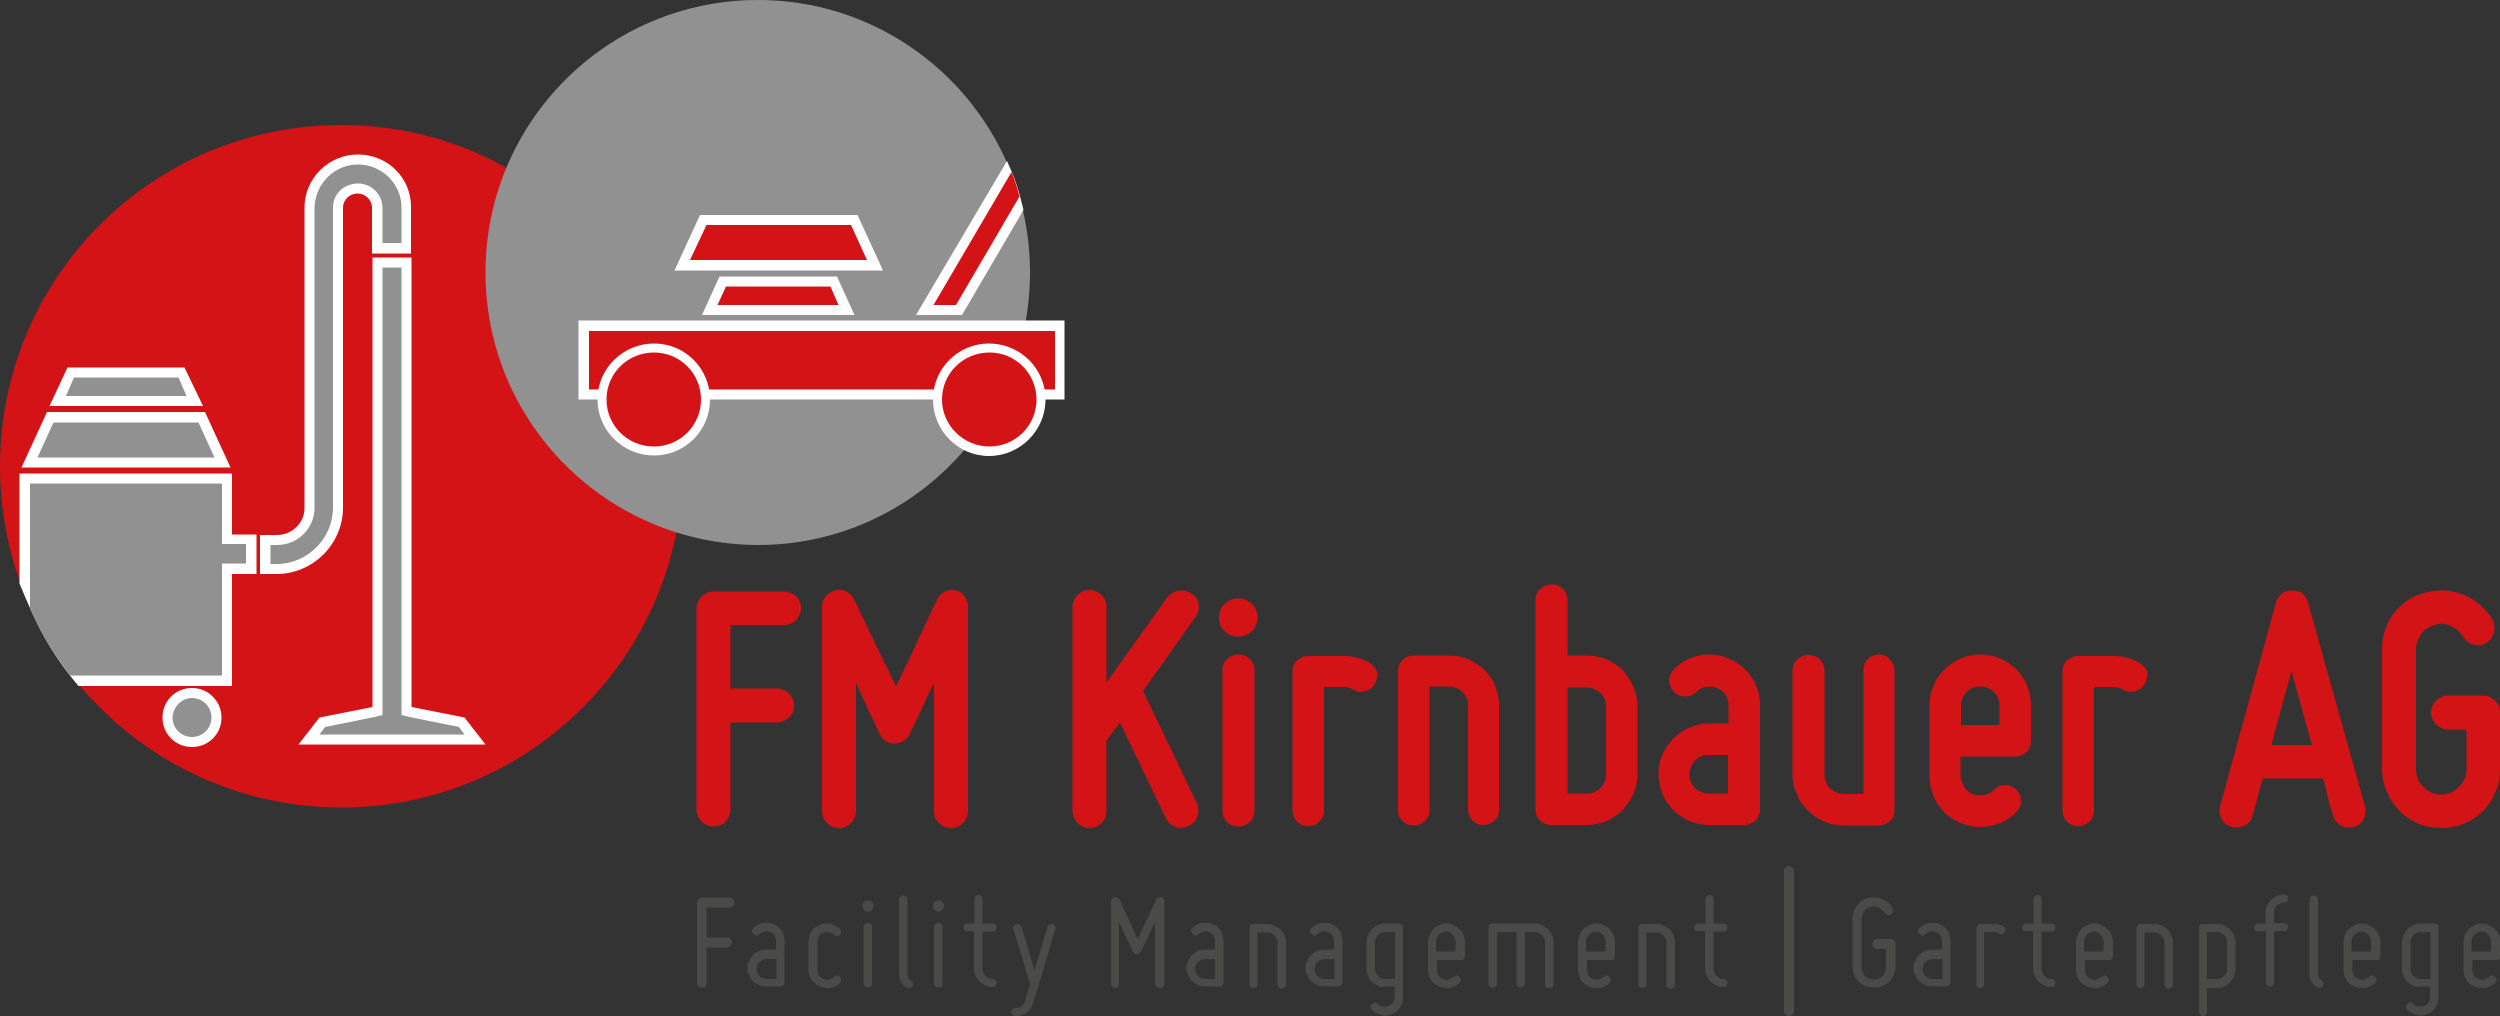 <?xml version="1.0" encoding="utf-8"?>
<!-- Generator: Adobe Illustrator 25.0.1, SVG Export Plug-In . SVG Version: 6.00 Build 0)  -->
<svg version="1.1" id="Layer_1" xmlns="http://www.w3.org/2000/svg" xmlns:xlink="http://www.w3.org/1999/xlink" x="0px" y="0px"
	 viewBox="0 0 500 203.3" style="enable-background:new 0 0 500 203.3;" xml:space="preserve">
<rect x="0" y="0" width="500" height="203.3" fill="#333333" stroke="none"/>
<style type="text/css">
	.st0{fill:#D41317;}
	.st1{fill:#929191;}
	.st2{fill:#FFFFFF;}
	.st3{fill:#4A4A49;}
</style>
<g>
	<path class="st0" d="M191.2,118.1c-0.8-0.2-1.5-0.1-2.2,0.2c-0.7,0.4-1.3,0.9-1.6,1.7c-1,2-2,4.1-2.9,6.1c-0.8,1.7-1.7,3.6-2.6,5.6
		c-1,2-1.9,3.9-2.7,5.6c-0.8-1.8-1.7-3.6-2.7-5.6c-1-2-1.9-3.9-2.7-5.6c-1-2.1-2-4.1-2.9-6.1c-0.4-0.8-0.9-1.3-1.6-1.7
		c-0.7-0.4-1.5-0.4-2.3-0.2c-0.8,0.2-1.4,0.6-1.9,1.2c-0.5,0.6-0.7,1.3-0.7,2.1v40.8c0,0.9,0.4,1.8,1,2.4c0.6,0.6,1.5,1,2.4,1
		c0.9,0,1.7-0.3,2.4-1c0.6-0.6,1-1.5,1-2.4v-25.6c0.6,1.2,1.1,2.5,1.7,3.7c0.6,1.2,1,2.3,1.5,3.2c0.5,1.1,1,2.2,1.5,3.2
		c0.6,1.3,1.6,2,3.1,2c0.6,0,1.3-0.2,1.8-0.6c0.5-0.3,0.9-0.8,1.2-1.4c0.5-1.1,1-2.1,1.5-3.2c0.5-0.9,1-2,1.5-3.2
		c0.6-1.2,1.1-2.5,1.8-3.7v25.6c0,0.9,0.3,1.8,1,2.4c0.6,0.6,1.5,1,2.4,1c0.9,0,1.8-0.3,2.4-1c0.6-0.6,1-1.5,1-2.4v-40.8
		c0-0.8-0.2-1.5-0.7-2.1C192.7,118.7,192,118.3,191.2,118.1z M461.6,120.5c-0.2-0.8-0.6-1.3-1.1-1.8c-0.6-0.4-1.3-0.6-2.1-0.6
		c-0.8,0-1.5,0.2-2,0.6c-0.6,0.5-1,1-1.2,1.8l-11.2,40.8c-0.2,0.9-0.1,1.8,0.4,2.6c0.4,0.8,1.1,1.3,2,1.5c0.9,0.2,1.8,0.1,2.6-0.3
		c0.8-0.5,1.3-1.1,1.5-2c0.2-0.6,0.4-1.3,0.6-2c0.2-0.6,0.4-1.5,0.6-2.4c0.2-0.9,0.5-1.9,0.9-3h12c0.3,1.1,0.6,2,0.8,3
		c0.2,0.9,0.4,1.8,0.6,2.4c0.2,0.8,0.4,1.5,0.6,2c0.2,0.9,0.8,1.5,1.5,2c0.8,0.4,1.7,0.5,2.6,0.3c0.9-0.2,1.5-0.8,2-1.5
		c0.4-0.8,0.5-1.7,0.3-2.6L461.6,120.5z M454.3,149c0.6-2.5,1.3-4.9,2-7.5c0.7-2.6,1.4-5,2-7.3c0.6,2.3,1.3,4.7,2,7.3
		c0.7,2.6,1.4,5.1,2.1,7.5H454.3z M228.6,138.2l10.5-14.8c0.6-0.8,0.8-1.7,0.6-2.6c-0.1-0.9-0.6-1.6-1.4-2.1
		c-0.8-0.5-1.5-0.7-2.5-0.6c-0.9,0.2-1.7,0.6-2.3,1.3l-12.2,17.1v-15.1c0-0.9-0.3-1.7-1-2.4c-0.6-0.6-1.5-1-2.4-1
		c-0.9,0-1.7,0.3-2.4,1c-0.6,0.6-1,1.5-1,2.4v40.8c0,0.9,0.4,1.7,1,2.4c0.6,0.6,1.5,1,2.4,1c0.9,0,1.8-0.3,2.4-1
		c0.6-0.6,1-1.5,1-2.4v-14.1l2.7-3.6l9.2,19.2c0.4,0.8,1,1.4,2,1.7c0.9,0.3,1.7,0.2,2.5-0.2c0.9-0.4,1.4-1,1.8-1.9
		c0.3-0.9,0.2-1.8-0.1-2.6L228.6,138.2z M499,140.1c-0.6-0.6-1.5-1-2.4-1h-7c-0.9,0-1.7,0.4-2.4,1c-0.6,0.6-1,1.5-1,2.4
		c0,0.9,0.4,1.8,1,2.4c0.7,0.6,1.5,1,2.4,1h3.7v7.9c0,1.4-0.5,2.6-1.5,3.6c-1,1-2.2,1.5-3.6,1.5c-1.3,0-2.5-0.5-3.5-1.5
		c-1.1-1-1.5-2.2-1.5-3.6v-23.9c0-1.1,0.4-2.2,1-3.1c0.7-0.9,1.6-1.5,2.8-1.8c1.1-0.4,2.2-0.3,3.2,0.2c1,0.5,1.8,1.2,2.5,2.2
		c0.5,0.8,1.1,1.3,2,1.5c0.9,0.3,1.8,0.2,2.5-0.3c0.8-0.5,1.3-1.2,1.6-2.1c0.2-0.9,0.1-1.7-0.3-2.5c-0.6-1.2-1.5-2.2-2.5-3
		c-1-0.9-2-1.5-3.2-2c-1.2-0.5-2.4-0.8-3.7-0.9c-1.3-0.1-2.6,0.1-3.9,0.4c-1.3,0.3-2.5,0.8-3.6,1.5c-1.1,0.8-2,1.6-2.8,2.6
		c-0.8,1.1-1.4,2.2-1.8,3.4c-0.4,1.3-0.6,2.5-0.6,3.9v23.9c0,1.6,0.3,3.2,1,4.6c0.6,1.5,1.5,2.7,2.5,3.8c1,1,2.3,1.9,3.7,2.5
		c1.4,0.6,3,0.9,4.6,0.9c1.6,0,3.2-0.3,4.7-0.9c1.4-0.6,2.7-1.5,3.7-2.5c1.1-1.1,1.9-2.3,2.5-3.8c0.6-1.4,0.9-3,0.9-4.6v-11.3
		C500,141.6,499.7,140.8,499,140.1z M156.8,118.3h-14.1c-0.9,0-1.7,0.4-2.4,1c-0.6,0.6-1,1.5-1,2.4v40.2c0,0.9,0.4,1.8,1,2.4
		c0.6,0.6,1.5,1,2.4,1c0.9,0,1.8-0.3,2.4-1c0.6-0.6,1-1.5,1-2.4v-17.4h9.3c0.9,0,1.7-0.4,2.4-1c0.7-0.6,1-1.5,1-2.4
		c0-0.9-0.3-1.7-1-2.4c-0.6-0.6-1.5-1-2.4-1h-9.3v-12.7h10.7c0.9,0,1.8-0.3,2.4-1c0.6-0.6,1-1.5,1-2.4c0-0.9-0.4-1.8-1-2.4
		C158.5,118.7,157.7,118.3,156.8,118.3z M403.3,133.9c-0.9-0.9-2-1.6-3.2-2.2c-1.3-0.5-2.6-0.8-4-0.8c-1.4,0-2.8,0.3-4,0.8
		c-1.3,0.6-2.3,1.3-3.2,2.2c-0.9,0.9-1.7,2-2.2,3.2c-0.6,1.3-0.8,2.6-0.8,4v14.1c0,2.1,0.6,4,1.7,5.7c1.1,1.7,2.7,3,4.6,3.7
		c1.9,0.8,3.9,1,5.9,0.6c2-0.4,3.7-1.3,5.2-2.8c0.6-0.6,0.9-1.4,0.9-2.2c0-0.8-0.3-1.6-0.9-2.2c-0.7-0.6-1.4-1-2.3-1
		c-0.8,0-1.5,0.3-2.2,1c-0.6,0.6-1.2,0.9-2,1c-0.8,0.1-1.5,0.1-2.3-0.2c-0.8-0.3-1.3-0.8-1.7-1.5c-0.4-0.6-0.7-1.3-0.7-2.1v-3.9
		h10.9c0.9,0,1.6-0.3,2.3-0.9c0.6-0.6,0.9-1.3,0.9-2.3v-7c0-1.4-0.3-2.7-0.8-4C404.9,135.9,404.2,134.8,403.3,133.9z M399.9,145
		h-7.7v-3.9c0-1,0.4-2,1.1-2.7c0.8-0.8,1.7-1.1,2.8-1.1c1,0,2,0.4,2.7,1.1c0.8,0.8,1.1,1.7,1.1,2.7V145z M297,134.1
		c-0.9-0.9-2-1.6-3.2-2.2c-1.3-0.5-2.6-0.8-4-0.8h-7c-0.9,0-1.6,0.3-2.3,0.9c-0.6,0.6-0.9,1.3-0.9,2.2v27.8c0,0.9,0.3,1.6,0.9,2.2
		c0.6,0.6,1.3,0.9,2.3,0.9c0.8,0,1.6-0.3,2.2-0.9c0.6-0.6,0.9-1.3,0.9-2.2v-24.7h3.9c1,0,2,0.4,2.7,1.1c0.8,0.8,1.1,1.7,1.1,2.7
		v20.8c0,0.9,0.3,1.6,0.9,2.2c0.6,0.6,1.3,0.9,2.2,0.9c0.9,0,1.6-0.3,2.2-0.9c0.7-0.6,0.9-1.3,0.9-2.2v-20.8c0-1.4-0.3-2.7-0.8-4
		C298.7,136.2,297.9,135.1,297,134.1z M375.8,130.9c-0.9,0-1.6,0.3-2.2,0.9c-0.6,0.6-0.9,1.3-0.9,2.3v24.7h-3.9
		c-1.1,0-2-0.4-2.8-1.1c-0.8-0.8-1.1-1.7-1.1-2.7v-20.8c0-0.9-0.3-1.6-0.9-2.3c-0.6-0.6-1.4-0.9-2.3-0.9c-0.9,0-1.6,0.3-2.3,0.9
		c-0.6,0.6-0.9,1.3-0.9,2.3v20.8c0,1.4,0.3,2.7,0.9,3.9c0.5,1.3,1.2,2.3,2.2,3.2c0.9,0.9,2,1.7,3.2,2.2c1.2,0.5,2.5,0.8,3.9,0.8h7
		c0.9,0,1.6-0.3,2.3-0.9c0.7-0.6,0.9-1.3,0.9-2.2v-27.8c0-0.9-0.3-1.6-0.9-2.3C377.4,131.2,376.7,130.9,375.8,130.9z M345.7,131.7
		c-1.9-0.8-3.8-1-5.8-0.6c-2,0.4-3.7,1.3-5.1,2.8c-0.6,0.6-1,1.4-1,2.2c0,0.9,0.4,1.6,1,2.3c0.6,0.6,1.3,0.9,2.2,0.9
		c0.9,0,1.6-0.3,2.3-0.9c0.5-0.6,1.1-0.9,1.9-1c0.8-0.1,1.5-0.1,2.2,0.2c0.7,0.3,1.3,0.7,1.7,1.3c0.4,0.6,0.6,1.3,0.6,2.1v3.7h-3.9
		c-1.4,0-2.7,0.3-3.9,0.8c-1.3,0.6-2.3,1.3-3.2,2.2c-0.9,0.9-1.7,2-2.2,3.2c-0.6,1.2-0.8,2.6-0.8,4c0,1.4,0.3,2.7,0.8,3.9
		c0.5,1.3,1.3,2.3,2.2,3.2c0.9,0.9,2,1.7,3.2,2.2c1.2,0.5,2.6,0.8,3.9,0.8h7c0.9,0,1.6-0.3,2.3-0.9c0.6-0.6,0.9-1.3,0.9-2.2V141
		c0-2.1-0.6-3.9-1.7-5.6C349.2,133.7,347.6,132.5,345.7,131.7z M345.6,158.7h-3.9c-1,0-2-0.4-2.7-1.1c-0.8-0.8-1.1-1.7-1.1-2.7
		c0-1.1,0.4-2,1.1-2.8c0.8-0.8,1.7-1.1,2.7-1.1h3.9V158.7z M324.6,134.1c-0.9-0.9-2-1.6-3.2-2.2c-1.3-0.5-2.6-0.8-4-0.8h-3.9V120
		c0-0.9-0.3-1.6-0.9-2.2c-0.6-0.6-1.3-0.9-2.3-0.9c-0.9,0-1.6,0.3-2.3,0.9c-0.6,0.6-0.9,1.3-0.9,2.2v41.9c0,0.9,0.3,1.6,0.9,2.2
		c0.7,0.6,1.3,0.9,2.3,0.9h7c1.4,0,2.7-0.3,4-0.8c1.2-0.5,2.3-1.3,3.2-2.2c0.9-0.9,1.6-2,2.2-3.2c0.5-1.2,0.8-2.5,0.8-3.9v-13.5
		c0-1.4-0.3-2.7-0.8-4C326.2,136.2,325.5,135.1,324.6,134.1z M321.2,154.9c0,1-0.4,2-1.1,2.7c-0.8,0.8-1.7,1.1-2.7,1.1h-3.9v-21.2
		h3.9c1,0,1.9,0.4,2.7,1.1c0.8,0.8,1.1,1.7,1.1,2.7V154.9z M273.8,132.5c-1.6-0.9-3.3-1.3-5.1-1.3h-7c-0.9,0-1.6,0.3-2.3,0.9
		c-0.7,0.6-0.9,1.3-0.9,2.2v27.8c0,0.9,0.3,1.6,0.9,2.2c0.6,0.6,1.3,0.9,2.3,0.9c0.9,0,1.6-0.3,2.2-0.9c0.6-0.6,0.9-1.3,0.9-2.2
		v-24.7h3.9c0.6,0,1.3,0.1,1.9,0.5c0.8,0.5,1.6,0.6,2.5,0.3c0.8-0.2,1.4-0.7,1.9-1.5c0.4-0.8,0.6-1.6,0.3-2.5
		C275.2,133.7,274.6,133,273.8,132.5z M427.8,132.5c-1.6-0.9-3.3-1.3-5.1-1.3h-7c-0.9,0-1.6,0.3-2.3,0.9c-0.7,0.6-0.9,1.3-0.9,2.2
		v27.8c0,0.9,0.3,1.6,0.9,2.2c0.6,0.6,1.3,0.9,2.3,0.9c0.9,0,1.6-0.3,2.2-0.9c0.6-0.6,0.9-1.3,0.9-2.2v-24.7h3.9
		c0.6,0,1.3,0.1,1.9,0.5c0.8,0.5,1.6,0.6,2.5,0.3c0.8-0.2,1.4-0.7,1.9-1.5c0.4-0.8,0.6-1.6,0.4-2.5
		C429.2,133.7,428.6,133,427.8,132.5z M247.7,119.7c-1.1,0-2,0.3-2.8,1.1c-0.8,0.8-1.1,1.7-1.1,2.7c0,1.1,0.3,2,1.1,2.7
		c0.8,0.8,1.7,1.1,2.8,1.1c1,0,2-0.4,2.7-1.1c0.8-0.8,1.1-1.7,1.1-2.7c0-1-0.3-2-1.1-2.7C249.6,120,248.7,119.7,247.7,119.7z
		 M247.7,130.9c-0.9,0-1.6,0.3-2.3,0.9c-0.6,0.6-0.9,1.3-0.9,2.3v28.1c0,0.9,0.3,1.6,0.9,2.2c0.6,0.6,1.3,0.9,2.3,0.9
		c0.9,0,1.6-0.3,2.3-0.9c0.6-0.6,0.9-1.3,0.9-2.2v-28.1c0-0.9-0.3-1.6-0.9-2.3C249.3,131.2,248.6,130.9,247.7,130.9z"/>
</g>
<g>
	<path class="st0" d="M0,93.3C0,55.5,30.5,25,68.3,25c12.2,0,23.6,3.2,33.6,8.9c-5.3,14.8-5.4,28,0.6,42.2
		c6.4,12.9,13.6,21.7,32.9,29.7c-5.9,31.7-33.7,55.7-67.1,55.7C30.5,161.5,0,130.9,0,93.3z"/>
	<path class="st1" d="M97.1,54.5c0-30,24.3-54.5,54.5-54.5c30,0,54.4,24.4,54.4,54.5c0,30-24.3,54.5-54.4,54.5
		C121.4,108.9,97.1,84.5,97.1,54.5z"/>
	<rect x="115.7" y="64.1" class="st2" width="97.2" height="15.8"/>
	<path class="st2" d="M46.5,94.7H3.9v22c3.2,7.8,6,13.6,11.8,20.5h30.7v-22.4h4.9v-7.9h-4.9V94.7z"/>
	<polygon class="st2" points="171.5,43 140,43 134.9,54.1 176.6,54.1 	"/>
	<polygon class="st2" points="41,82.4 9.4,82.4 4.3,93.5 46.1,93.5 	"/>
	<polygon class="st2" points="82.3,51.5 74.5,51.5 74.5,141.4 63.9,143.5 59.7,148.9 97.1,148.9 92.9,143.5 82.3,141.4 	"/>
	<polygon class="st2" points="36.9,73.5 13.5,73.5 9.9,81.2 40.6,81.2 	"/>
	<polygon class="st2" points="167.4,55.3 143.9,55.3 140.4,63 170.9,63 	"/>
	<path class="st2" d="M71.6,30.9c-5.9,0-10.7,4.8-10.7,10.6v60.1c0,3-2.5,5.4-5.5,5.4h-3.4v7.8h3.3c7.3,0,13.3-6,13.3-13.3v-60
		c0-1.5,1.3-2.8,2.9-2.8c1.5,0,2.9,1.2,2.9,2.9v9.1h7.8v-9.2C82.3,35.6,77.5,30.9,71.6,30.9z"/>
	<path class="st2" d="M201.4,32.2L183.2,63h9.2l12.3-21C203.5,37,202.8,35.3,201.4,32.2z"/>
	<path class="st2" d="M38.4,137.6c-3.3,0-5.9,2.6-5.9,5.9c0,3.3,2.6,5.9,5.9,5.9c3.3,0,5.9-2.6,5.9-5.9
		C44.3,140.3,41.7,137.6,38.4,137.6z"/>
	<path class="st1" d="M44.4,96.7v10.1v2h2h2.8v3.9h-2.8h-2v2v20.4H14c-4.5-6.2-5.5-8-8-13.4V96.7H44.4z"/>
	<polygon class="st1" points="39.7,84.5 42.9,91.5 7.5,91.5 10.7,84.5 	"/>
	<polygon class="st1" points="80.3,53.5 80.3,141.4 80.3,143 81.9,143.4 91.8,145.4 92.9,146.9 63.9,146.9 65,145.4 74.9,143.4 
		76.5,143 76.5,141.4 76.5,53.5 	"/>
	<path class="st1" d="M71.6,32.9c4.8,0,8.7,3.9,8.7,8.6v7.1h-3.8v-7c0-2.7-2.2-4.9-4.9-4.9c-2.8,0-5,2.1-5,4.8v60
		c0,6.2-5.1,11.3-11.3,11.3h-1.2v-3.8h1.3c4.2,0,7.5-3.4,7.5-7.4v-60C63,36.8,66.8,32.9,71.6,32.9z"/>
	<polygon class="st1" points="35.7,75.5 37.3,79.2 13.2,79.2 14.8,75.5 	"/>
	<rect x="117.8" y="66.2" class="st0" width="93.2" height="11.7"/>
	<polygon class="st0" points="170.2,45 173.4,52 138,52 141.3,45 	"/>
	<polygon class="st0" points="166.1,57.3 167.7,61 143.5,61 145.2,57.3 	"/>
	<path class="st0" d="M203.9,39.3L191.2,61h-4.5l15.6-26.6C203,36.1,203.3,37,203.9,39.3z"/>
	<path class="st2" d="M197.8,68.7c6.2,0,11.3,5,11.3,11.2c0,6.2-5.1,11.3-11.3,11.3c-6.2,0-11.2-5.1-11.2-11.3
		C186.6,73.7,191.6,68.7,197.8,68.7z"/>
	<path class="st2" d="M130.8,68.7c-6.2,0-11.3,5-11.3,11.2c0,6.2,5.1,11.2,11.3,11.2c6.2,0,11.2-5,11.2-11.2
		C142,73.7,137,68.7,130.8,68.7z"/>
	<path class="st0" d="M130.8,89.3c-5.3,0-9.5-4.2-9.5-9.4c0-5.2,4.2-9.4,9.5-9.4c5.2,0,9.4,4.2,9.4,9.4
		C140.2,85.1,136,89.3,130.8,89.3z"/>
	<path class="st0" d="M197.9,89.3c5.2,0,9.4-4.2,9.4-9.4c0-5.2-4.2-9.4-9.4-9.4c-5.3,0-9.5,4.2-9.5,9.4
		C188.4,85.1,192.7,89.3,197.9,89.3z"/>
	<path class="st1" d="M38.4,139.6c2.1,0,3.9,1.7,3.9,3.9c0,2.1-1.7,3.9-3.9,3.9c-2.1,0-3.9-1.7-3.9-3.9
		C34.6,141.4,36.3,139.6,38.4,139.6z"/>
</g>
<g>
	<path class="st3" d="M140.3,197.5c-0.2,0-0.5-0.1-0.6-0.3c-0.2-0.2-0.3-0.4-0.3-0.6v-16.1c0-0.3,0.1-0.5,0.3-0.7
		c0.2-0.2,0.4-0.3,0.6-0.3h5.7c0.3,0,0.5,0.1,0.6,0.3c0.2,0.2,0.3,0.4,0.3,0.7c0,0.3-0.1,0.5-0.3,0.7c-0.2,0.2-0.4,0.3-0.6,0.3h-4.7
		v6h4.2c0.3,0,0.5,0.1,0.6,0.3c0.2,0.2,0.3,0.4,0.3,0.7c0,0.3-0.1,0.5-0.3,0.7c-0.2,0.2-0.4,0.3-0.6,0.3h-4.2v7.4
		c0,0.3-0.1,0.5-0.3,0.6C140.8,197.4,140.5,197.5,140.3,197.5z"/>
	<path class="st3" d="M155.2,190.1v-1.9c0-0.4-0.1-0.8-0.3-1.1c-0.2-0.3-0.5-0.6-0.9-0.7c-0.4-0.2-0.8-0.2-1.1-0.1
		c-0.4,0.1-0.7,0.3-1,0.5c-0.2,0.2-0.4,0.3-0.6,0.3c-0.2,0-0.4-0.1-0.6-0.3c-0.2-0.2-0.3-0.4-0.3-0.6c0-0.2,0.1-0.4,0.3-0.6
		c0.5-0.5,1.2-0.9,1.9-1c0.7-0.1,1.4-0.1,2.1,0.2c0.7,0.3,1.2,0.7,1.6,1.3c0.4,0.6,0.6,1.3,0.6,2v8.4c0,0.2-0.1,0.4-0.3,0.6
		c-0.2,0.2-0.4,0.2-0.6,0.2h-2.8c-0.5,0-1-0.1-1.4-0.3c-0.4-0.2-0.8-0.5-1.2-0.8c-0.3-0.3-0.6-0.7-0.8-1.2c-0.2-0.4-0.3-0.9-0.3-1.4
		c0-0.5,0.1-1,0.3-1.4c0.2-0.4,0.5-0.8,0.8-1.2c0.3-0.3,0.7-0.6,1.2-0.8c0.4-0.2,0.9-0.3,1.4-0.3H155.2z M151.3,193.8
		c0,0.5,0.2,1,0.6,1.4c0.4,0.4,0.9,0.6,1.4,0.6h2v-4h-2c-0.5,0-1,0.2-1.4,0.6C151.5,192.8,151.3,193.2,151.3,193.8z"/>
	<path class="st3" d="M164,197.3c-0.7-0.3-1.2-0.7-1.7-1.3c-0.4-0.6-0.6-1.3-0.6-2v-5.7c0-0.8,0.2-1.4,0.6-2c0.4-0.6,1-1.1,1.7-1.3
		c0.7-0.3,1.4-0.4,2.1-0.2c0.7,0.1,1.3,0.5,1.9,1c0.2,0.2,0.2,0.4,0.2,0.6c0,0.2-0.1,0.4-0.2,0.6c-0.2,0.2-0.4,0.2-0.6,0.2
		c-0.2,0-0.4-0.1-0.6-0.2c-0.3-0.3-0.6-0.5-1-0.6c-0.4-0.1-0.8,0-1.1,0.1c-0.4,0.2-0.7,0.4-0.9,0.7c-0.2,0.3-0.3,0.7-0.3,1.1v5.7
		c0,0.4,0.1,0.8,0.3,1.1c0.2,0.3,0.5,0.6,0.9,0.7c0.4,0.2,0.8,0.2,1.1,0.1c0.4-0.1,0.7-0.3,1-0.5c0.2-0.2,0.4-0.3,0.6-0.3
		c0.2,0,0.5,0.1,0.6,0.3c0.2,0.1,0.2,0.3,0.2,0.6c0,0.2-0.1,0.4-0.2,0.6c-0.5,0.5-1.2,0.9-1.9,1C165.4,197.6,164.7,197.6,164,197.3z
		"/>
	<path class="st3" d="M173.6,182.3c-0.3,0-0.6-0.1-0.8-0.3c-0.2-0.2-0.3-0.5-0.3-0.8c0-0.3,0.1-0.6,0.3-0.8c0.2-0.2,0.5-0.3,0.8-0.3
		c0.3,0,0.6,0.1,0.8,0.3c0.2,0.2,0.3,0.5,0.3,0.8c0,0.3-0.1,0.6-0.3,0.8C174.2,182.2,173.9,182.3,173.6,182.3z M174.2,197.3
		c-0.2,0.2-0.4,0.2-0.6,0.2c-0.2,0-0.4-0.1-0.6-0.2c-0.2-0.2-0.3-0.4-0.3-0.6v-11.3c0-0.2,0.1-0.4,0.3-0.6c0.2-0.2,0.4-0.2,0.6-0.2
		c0.2,0,0.4,0.1,0.6,0.2c0.2,0.2,0.2,0.4,0.2,0.6v11.3C174.4,197,174.4,197.2,174.2,197.3z"/>
	<path class="st3" d="M181.3,197.5c-0.5-0.3-0.8-0.7-1.1-1.1c-0.3-0.5-0.4-1-0.4-1.5v-15c0-0.2,0.1-0.4,0.3-0.6
		c0.2-0.2,0.4-0.2,0.6-0.2c0.2,0,0.4,0.1,0.6,0.2c0.2,0.2,0.2,0.4,0.2,0.6v15c0,0.3,0.1,0.5,0.2,0.7c0.1,0.2,0.3,0.4,0.5,0.5
		c0.2,0.1,0.3,0.3,0.4,0.5c0.1,0.2,0,0.4-0.1,0.6c-0.1,0.2-0.3,0.3-0.5,0.4C181.7,197.6,181.5,197.6,181.3,197.5z"/>
	<path class="st3" d="M187.7,182.3c-0.3,0-0.6-0.1-0.8-0.3c-0.2-0.2-0.3-0.5-0.3-0.8c0-0.3,0.1-0.6,0.3-0.8c0.2-0.2,0.5-0.3,0.8-0.3
		c0.3,0,0.6,0.1,0.8,0.3c0.2,0.2,0.3,0.5,0.3,0.8c0,0.3-0.1,0.6-0.3,0.8C188.3,182.2,188,182.3,187.7,182.3z M188.3,197.3
		c-0.2,0.2-0.4,0.2-0.6,0.2c-0.2,0-0.4-0.1-0.6-0.2c-0.2-0.2-0.3-0.4-0.3-0.6v-11.3c0-0.2,0.1-0.4,0.3-0.6c0.2-0.2,0.4-0.2,0.6-0.2
		c0.2,0,0.4,0.1,0.6,0.2c0.2,0.2,0.2,0.4,0.2,0.6v11.3C188.6,197,188.5,197.2,188.3,197.3z"/>
	<path class="st3" d="M192.9,186.1c-0.2-0.2-0.2-0.4-0.2-0.6c0-0.2,0.1-0.4,0.2-0.6c0.2-0.2,0.4-0.2,0.6-0.2h1.4v-4.9
		c0-0.2,0.1-0.4,0.2-0.6c0.2-0.2,0.4-0.2,0.6-0.2c0.2,0,0.4,0.1,0.6,0.2c0.2,0.2,0.2,0.4,0.2,0.6v4.9h2c0.2,0,0.4,0.1,0.6,0.2
		c0.2,0.2,0.2,0.4,0.2,0.6c0,0.2-0.1,0.4-0.2,0.6c-0.2,0.2-0.4,0.2-0.6,0.2h-2v7.5c0,0.5,0.2,1,0.6,1.4c0.4,0.4,0.8,0.6,1.4,0.6
		c0.2,0,0.4,0.1,0.6,0.2c0.2,0.2,0.2,0.4,0.2,0.6c0,0.2-0.1,0.4-0.2,0.6c-0.2,0.2-0.4,0.2-0.6,0.2c-0.5,0-1-0.1-1.4-0.3
		c-0.4-0.2-0.8-0.5-1.2-0.8c-0.3-0.3-0.6-0.7-0.8-1.2c-0.2-0.4-0.3-0.9-0.3-1.4v-7.5h-1.4C193.3,186.4,193.1,186.3,192.9,186.1z"/>
	<path class="st3" d="M203.1,203.2c-0.2,0-0.4-0.1-0.6-0.2c-0.2-0.2-0.2-0.4-0.2-0.6c0-0.2,0.1-0.4,0.2-0.6c0.2-0.2,0.4-0.2,0.6-0.2
		c0.4,0,0.8-0.1,1.2-0.4c0.3-0.3,0.6-0.6,0.7-1l1-3.4l-3.3-11c-0.1-0.2-0.1-0.4,0.1-0.6c0.1-0.2,0.3-0.3,0.5-0.4
		c0.2-0.1,0.4,0,0.6,0.1c0.2,0.1,0.3,0.3,0.4,0.5l2.6,8.6l2.6-8.6c0.1-0.2,0.2-0.4,0.4-0.5c0.2-0.1,0.4-0.1,0.6-0.1
		c0.2,0.1,0.4,0.2,0.5,0.4c0.1,0.2,0.1,0.4,0.1,0.6l-3.4,11.3l-1.1,3.6c-0.3,0.8-0.7,1.4-1.3,1.9C204.7,203,204,203.2,203.1,203.2z"
		/>
	<path class="st3" d="M223.2,197.6c-0.3,0-0.5-0.1-0.7-0.3c-0.2-0.2-0.3-0.4-0.3-0.6v-16.4c0-0.2,0.1-0.4,0.2-0.6
		c0.1-0.2,0.3-0.3,0.5-0.3c0.2,0,0.4,0,0.6,0.1c0.2,0.1,0.3,0.2,0.4,0.4c0.5,1.1,1,2.1,1.4,3.1c0.4,0.8,0.8,1.7,1.2,2.6
		c0.4,0.9,0.8,1.6,1,2.2c0.1-0.3,0.3-0.6,0.5-1c0.2-0.4,0.4-0.8,0.6-1.2c0.2-0.4,0.4-0.9,0.6-1.3c0.2-0.5,0.4-0.9,0.6-1.3
		c0.5-1,0.9-2,1.4-3.1c0.1-0.2,0.2-0.3,0.4-0.4c0.2-0.1,0.4-0.1,0.6-0.1c0.2,0,0.4,0.1,0.5,0.3c0.1,0.2,0.2,0.4,0.2,0.6v16.4
		c0,0.3-0.1,0.5-0.3,0.6c-0.2,0.2-0.4,0.3-0.6,0.3c-0.3,0-0.5-0.1-0.7-0.3c-0.2-0.2-0.3-0.4-0.3-0.6v-12.3c-0.3,0.7-0.7,1.4-1,2.1
		c-0.3,0.7-0.6,1.3-0.9,1.9c-0.3,0.7-0.6,1.3-0.9,1.9c-0.2,0.3-0.5,0.5-0.8,0.5c-0.4,0-0.7-0.2-0.8-0.5c-0.3-0.6-0.6-1.3-0.9-1.9
		c-0.3-0.6-0.6-1.2-0.9-1.9c-0.3-0.7-0.7-1.4-1-2.1v12.3c0,0.3-0.1,0.5-0.3,0.6C223.7,197.5,223.5,197.6,223.2,197.6z"/>
	<path class="st3" d="M243,190.1v-1.9c0-0.4-0.1-0.8-0.3-1.1c-0.2-0.3-0.5-0.6-0.9-0.7c-0.4-0.2-0.8-0.2-1.1-0.1
		c-0.4,0.1-0.7,0.3-1,0.5c-0.2,0.2-0.4,0.3-0.6,0.3c-0.2,0-0.4-0.1-0.6-0.3c-0.2-0.2-0.3-0.4-0.3-0.6c0-0.2,0.1-0.4,0.3-0.6
		c0.5-0.5,1.1-0.9,1.9-1c0.7-0.1,1.4-0.1,2.1,0.2c0.7,0.3,1.2,0.7,1.6,1.3c0.4,0.6,0.6,1.3,0.6,2v8.4c0,0.2-0.1,0.4-0.3,0.6
		c-0.2,0.2-0.4,0.2-0.6,0.2H241c-0.5,0-1-0.1-1.4-0.3c-0.4-0.2-0.8-0.5-1.2-0.8c-0.3-0.3-0.6-0.7-0.8-1.2c-0.2-0.4-0.3-0.9-0.3-1.4
		c0-0.5,0.1-1,0.3-1.4c0.2-0.4,0.5-0.8,0.8-1.2c0.3-0.3,0.7-0.6,1.2-0.8c0.4-0.2,0.9-0.3,1.4-0.3H243z M239,193.8
		c0,0.5,0.2,1,0.6,1.4c0.4,0.4,0.9,0.6,1.4,0.6h2v-4h-2c-0.5,0-1,0.2-1.4,0.6C239.2,192.8,239,193.2,239,193.8z"/>
	<path class="st3" d="M250.7,197.6c-0.2,0-0.4-0.1-0.6-0.2c-0.2-0.2-0.2-0.4-0.2-0.6v-11.2c0-0.2,0.1-0.4,0.2-0.6
		c0.2-0.2,0.4-0.2,0.6-0.2h2.8c0.5,0,1,0.1,1.4,0.3c0.4,0.2,0.8,0.5,1.2,0.8c0.3,0.3,0.6,0.7,0.8,1.2c0.2,0.4,0.3,0.9,0.3,1.4v8.4
		c0,0.2-0.1,0.4-0.3,0.6c-0.2,0.2-0.4,0.2-0.6,0.2c-0.2,0-0.4-0.1-0.6-0.2c-0.2-0.2-0.2-0.4-0.2-0.6v-8.4c0-0.5-0.2-1-0.6-1.4
		c-0.4-0.4-0.9-0.6-1.4-0.6h-2v10.3c0,0.2-0.1,0.4-0.3,0.6C251.1,197.5,250.9,197.6,250.7,197.6z"/>
	<path class="st3" d="M266.8,190.1v-1.9c0-0.4-0.1-0.8-0.3-1.1c-0.2-0.3-0.5-0.6-0.9-0.7c-0.4-0.2-0.8-0.2-1.1-0.1
		c-0.4,0.1-0.7,0.3-1,0.5c-0.2,0.2-0.4,0.3-0.6,0.3c-0.2,0-0.4-0.1-0.6-0.3c-0.2-0.2-0.3-0.4-0.3-0.6c0-0.2,0.1-0.4,0.3-0.6
		c0.5-0.5,1.2-0.9,1.9-1c0.7-0.1,1.4-0.1,2.1,0.2c0.7,0.3,1.2,0.7,1.6,1.3c0.4,0.6,0.6,1.3,0.6,2v8.4c0,0.2-0.1,0.4-0.3,0.6
		c-0.2,0.2-0.4,0.2-0.6,0.2h-2.8c-0.5,0-1-0.1-1.4-0.3c-0.4-0.2-0.8-0.5-1.2-0.8c-0.3-0.3-0.6-0.7-0.8-1.2c-0.2-0.4-0.3-0.9-0.3-1.4
		c0-0.5,0.1-1,0.3-1.4c0.2-0.4,0.5-0.8,0.8-1.2c0.3-0.3,0.7-0.6,1.2-0.8c0.4-0.2,0.9-0.3,1.4-0.3H266.8z M262.9,193.8
		c0,0.5,0.2,1,0.6,1.4c0.4,0.4,0.9,0.6,1.4,0.6h2v-4h-2c-0.5,0-1,0.2-1.4,0.6C263.1,192.8,262.9,193.2,262.9,193.8z"/>
	<path class="st3" d="M275.6,197.2c-0.4-0.2-0.8-0.5-1.2-0.8c-0.3-0.3-0.6-0.7-0.8-1.2c-0.2-0.4-0.3-0.9-0.3-1.4v-5.4
		c0-0.5,0.1-1,0.3-1.4c0.2-0.4,0.4-0.8,0.8-1.2c0.3-0.3,0.7-0.6,1.2-0.8c0.4-0.2,0.9-0.3,1.4-0.3h2.8c0.2,0,0.4,0.1,0.6,0.2
		c0.2,0.2,0.2,0.4,0.2,0.6v14c0,0.8-0.2,1.4-0.6,2c-0.4,0.6-1,1.1-1.6,1.3c-0.7,0.3-1.4,0.4-2.1,0.2c-0.7-0.1-1.3-0.5-1.9-1
		c-0.2-0.2-0.3-0.4-0.3-0.6c0-0.2,0.1-0.4,0.3-0.6c0.2-0.2,0.4-0.3,0.6-0.3c0.2,0,0.5,0.1,0.6,0.3c0.3,0.3,0.6,0.5,1,0.5
		c0.4,0.1,0.8,0,1.1-0.1c0.4-0.2,0.7-0.4,0.9-0.7c0.2-0.3,0.3-0.7,0.3-1.1v-2.1h-2C276.5,197.5,276,197.4,275.6,197.2z M275.6,187
		c-0.4,0.4-0.6,0.9-0.6,1.4v5.4c0,0.5,0.2,1,0.6,1.4c0.4,0.4,0.8,0.6,1.4,0.6h2v-9.4h-2C276.4,186.4,276,186.6,275.6,187z"/>
	<path class="st3" d="M287.8,197.3c-0.7-0.3-1.2-0.7-1.6-1.3c-0.4-0.6-0.6-1.3-0.6-2v-5.6c0-0.5,0.1-1,0.3-1.4
		c0.2-0.4,0.5-0.8,0.8-1.2c0.3-0.3,0.7-0.6,1.2-0.8c0.4-0.2,0.9-0.3,1.4-0.3c0.5,0,1,0.1,1.4,0.3c0.4,0.2,0.8,0.5,1.2,0.8
		c0.3,0.3,0.6,0.7,0.8,1.2c0.2,0.4,0.3,0.9,0.3,1.4v2.8c0,0.2-0.1,0.4-0.2,0.6c-0.2,0.2-0.4,0.2-0.6,0.2h-4.8v2
		c0,0.4,0.1,0.8,0.3,1.1c0.2,0.3,0.5,0.6,0.9,0.7c0.4,0.2,0.8,0.2,1.1,0.1c0.4-0.1,0.7-0.3,1-0.5c0.2-0.2,0.4-0.3,0.6-0.3
		c0.2,0,0.5,0.1,0.6,0.3c0.2,0.2,0.3,0.3,0.3,0.6c0,0.2-0.1,0.4-0.3,0.6c-0.5,0.5-1.2,0.9-1.9,1
		C289.2,197.6,288.5,197.6,287.8,197.3z M289.2,186.3c-0.5,0-1,0.2-1.4,0.6c-0.4,0.4-0.6,0.8-0.6,1.4v2h3.9v-2c0-0.5-0.2-1-0.6-1.4
		C290.3,186.5,289.8,186.3,289.2,186.3z"/>
	<path class="st3" d="M299.4,186.4v10.3c0,0.2-0.1,0.4-0.3,0.6c-0.2,0.2-0.4,0.2-0.6,0.2c-0.2,0-0.4-0.1-0.6-0.2
		c-0.2-0.2-0.2-0.4-0.2-0.6v-11.2c0-0.2,0.1-0.4,0.2-0.6c0.2-0.2,0.4-0.2,0.6-0.2h8.5c0.5,0,1,0.1,1.4,0.3c0.4,0.2,0.8,0.5,1.2,0.8
		c0.3,0.3,0.6,0.7,0.8,1.2c0.2,0.4,0.3,0.9,0.3,1.4v8.4c0,0.2-0.1,0.4-0.3,0.6c-0.2,0.2-0.4,0.2-0.6,0.2c-0.2,0-0.4-0.1-0.6-0.2
		c-0.2-0.2-0.2-0.4-0.2-0.6v-8.4c0-0.5-0.2-1-0.6-1.4c-0.4-0.4-0.9-0.6-1.4-0.6h-2v10.3c0,0.2-0.1,0.4-0.3,0.6
		c-0.2,0.2-0.4,0.2-0.6,0.2c-0.2,0-0.4-0.1-0.6-0.2c-0.2-0.2-0.2-0.4-0.2-0.6v-10.3H299.4z"/>
	<path class="st3" d="M317.8,197.3c-0.7-0.3-1.2-0.7-1.6-1.3c-0.4-0.6-0.6-1.3-0.6-2v-5.6c0-0.5,0.1-1,0.3-1.4
		c0.2-0.4,0.4-0.8,0.8-1.2c0.3-0.3,0.7-0.6,1.2-0.8c0.4-0.2,0.9-0.3,1.4-0.3c0.5,0,1,0.1,1.4,0.3c0.4,0.2,0.8,0.5,1.2,0.8
		c0.3,0.3,0.6,0.7,0.8,1.2c0.2,0.4,0.3,0.9,0.3,1.4v2.8c0,0.2-0.1,0.4-0.2,0.6c-0.2,0.2-0.4,0.2-0.6,0.2h-4.8v2
		c0,0.4,0.1,0.8,0.3,1.1c0.2,0.3,0.5,0.6,0.9,0.7c0.4,0.2,0.8,0.2,1.1,0.1c0.4-0.1,0.7-0.3,1-0.5c0.2-0.2,0.4-0.3,0.6-0.3
		c0.2,0,0.5,0.1,0.6,0.3c0.2,0.2,0.3,0.3,0.3,0.6c0,0.2-0.1,0.4-0.3,0.6c-0.5,0.5-1.2,0.9-1.9,1
		C319.2,197.6,318.5,197.6,317.8,197.3z M319.2,186.3c-0.5,0-1,0.2-1.4,0.6c-0.4,0.4-0.6,0.8-0.6,1.4v2h3.9v-2c0-0.5-0.2-1-0.6-1.4
		C320.2,186.5,319.7,186.3,319.2,186.3z"/>
	<path class="st3" d="M328.5,197.6c-0.2,0-0.4-0.1-0.6-0.2c-0.2-0.2-0.2-0.4-0.2-0.6v-11.2c0-0.2,0.1-0.4,0.2-0.6
		c0.2-0.2,0.4-0.2,0.6-0.2h2.8c0.5,0,1,0.1,1.4,0.3c0.4,0.2,0.8,0.5,1.2,0.8c0.3,0.3,0.6,0.7,0.8,1.2c0.2,0.4,0.3,0.9,0.3,1.4v8.4
		c0,0.2-0.1,0.4-0.3,0.6c-0.2,0.2-0.4,0.2-0.6,0.2c-0.2,0-0.4-0.1-0.6-0.2c-0.2-0.2-0.2-0.4-0.2-0.6v-8.4c0-0.5-0.2-1-0.6-1.4
		c-0.4-0.4-0.9-0.6-1.4-0.6h-2v10.3c0,0.2-0.1,0.4-0.3,0.6C328.9,197.5,328.7,197.6,328.5,197.6z"/>
	<path class="st3" d="M339.1,186.1c-0.2-0.2-0.2-0.4-0.2-0.6c0-0.2,0.1-0.4,0.2-0.6c0.2-0.2,0.4-0.2,0.6-0.2h1.4v-4.9
		c0-0.2,0.1-0.4,0.2-0.6c0.2-0.2,0.4-0.2,0.6-0.2c0.2,0,0.4,0.1,0.6,0.2c0.2,0.2,0.2,0.4,0.2,0.6v4.9h2c0.2,0,0.4,0.1,0.6,0.2
		c0.2,0.2,0.2,0.4,0.2,0.6c0,0.2-0.1,0.4-0.2,0.6c-0.2,0.2-0.4,0.2-0.6,0.2h-2v7.5c0,0.5,0.2,1,0.6,1.4c0.4,0.4,0.8,0.6,1.4,0.6
		c0.2,0,0.4,0.1,0.6,0.2c0.2,0.2,0.2,0.4,0.2,0.6c0,0.2-0.1,0.4-0.2,0.6c-0.2,0.2-0.4,0.2-0.6,0.2c-0.5,0-1-0.1-1.4-0.3
		c-0.4-0.2-0.8-0.5-1.2-0.8c-0.3-0.3-0.6-0.7-0.8-1.2c-0.2-0.4-0.3-0.9-0.3-1.4v-7.5h-1.4C339.5,186.4,339.3,186.3,339.1,186.1z"/>
	<path class="st3" d="M357.8,173.2c0.3,0,0.5,0.1,0.7,0.3c0.2,0.2,0.3,0.4,0.3,0.6v28.2c0,0.3-0.1,0.5-0.3,0.6
		c-0.2,0.2-0.4,0.3-0.7,0.3c-0.3,0-0.5-0.1-0.7-0.3c-0.2-0.2-0.3-0.4-0.3-0.6v-28.2c0-0.3,0.1-0.5,0.3-0.6
		C357.4,173.3,357.6,173.2,357.8,173.2z"/>
	<path class="st3" d="M371.4,181.1c0.6-0.8,1.4-1.3,2.3-1.5c0.5-0.1,0.9-0.2,1.4-0.1c0.5,0,0.9,0.1,1.3,0.3c0.4,0.2,0.8,0.4,1.2,0.7
		c0.4,0.3,0.7,0.7,0.9,1.1c0.1,0.2,0.2,0.4,0.1,0.7c-0.1,0.2-0.2,0.4-0.4,0.6c-0.2,0.1-0.4,0.2-0.7,0.1c-0.2-0.1-0.4-0.2-0.6-0.4
		c-0.3-0.5-0.7-0.8-1.2-1.1c-0.5-0.2-1.1-0.3-1.6-0.1c-0.5,0.2-1,0.4-1.3,0.9c-0.3,0.4-0.5,0.9-0.5,1.5v9.6c0,0.7,0.2,1.3,0.7,1.8
		c0.5,0.5,1.1,0.7,1.7,0.7c0.7,0,1.3-0.2,1.8-0.7c0.5-0.5,0.7-1.1,0.7-1.8v-3.6h-1.9c-0.2,0-0.5-0.1-0.6-0.3
		c-0.2-0.2-0.3-0.4-0.3-0.7c0-0.3,0.1-0.5,0.3-0.7c0.2-0.2,0.4-0.3,0.6-0.3h2.8c0.3,0,0.5,0.1,0.7,0.3c0.2,0.2,0.3,0.4,0.3,0.6v4.5
		c0,0.6-0.1,1.2-0.3,1.7c-0.2,0.5-0.5,1-0.9,1.4c-0.4,0.4-0.8,0.7-1.4,0.9c-0.5,0.2-1.1,0.3-1.7,0.3c-0.6,0-1.2-0.1-1.7-0.3
		c-0.5-0.2-1-0.5-1.4-0.9c-0.4-0.4-0.7-0.8-0.9-1.4c-0.2-0.5-0.3-1.1-0.3-1.7v-9.6C370.5,182.7,370.8,181.9,371.4,181.1z"/>
	<path class="st3" d="M388.4,190.1v-1.9c0-0.4-0.1-0.8-0.3-1.1c-0.2-0.3-0.5-0.6-0.9-0.7c-0.4-0.2-0.8-0.2-1.1-0.1
		c-0.4,0.1-0.7,0.3-1,0.5c-0.2,0.2-0.4,0.3-0.6,0.3c-0.2,0-0.4-0.1-0.6-0.3c-0.2-0.2-0.3-0.4-0.3-0.6c0-0.2,0.1-0.4,0.3-0.6
		c0.5-0.5,1.1-0.9,1.9-1c0.7-0.1,1.4-0.1,2.1,0.2c0.7,0.3,1.2,0.7,1.6,1.3c0.4,0.6,0.6,1.3,0.6,2v8.4c0,0.2-0.1,0.4-0.3,0.6
		c-0.2,0.2-0.4,0.2-0.6,0.2h-2.8c-0.5,0-1-0.1-1.4-0.3c-0.4-0.2-0.8-0.5-1.2-0.8c-0.3-0.3-0.6-0.7-0.8-1.2c-0.2-0.4-0.3-0.9-0.3-1.4
		c0-0.5,0.1-1,0.3-1.4c0.2-0.4,0.4-0.8,0.8-1.2c0.3-0.3,0.7-0.6,1.2-0.8c0.4-0.2,0.9-0.3,1.4-0.3H388.4z M384.5,193.8
		c0,0.5,0.2,1,0.6,1.4c0.4,0.4,0.9,0.6,1.4,0.6h2v-4h-2c-0.5,0-1,0.2-1.4,0.6C384.7,192.8,384.5,193.2,384.5,193.8z"/>
	<path class="st3" d="M396.1,197.6c-0.2,0-0.4-0.1-0.6-0.2c-0.2-0.2-0.2-0.4-0.2-0.6v-11.2c0-0.2,0.1-0.4,0.2-0.6
		c0.2-0.2,0.4-0.2,0.6-0.2h2.8c0.6,0,1.3,0.2,1.8,0.5c0.2,0.1,0.3,0.3,0.4,0.5c0.1,0.2,0,0.4-0.1,0.6c-0.1,0.2-0.3,0.3-0.5,0.4
		c-0.2,0.1-0.4,0-0.7-0.1c-0.3-0.2-0.6-0.3-1-0.3h-2v10.3c0,0.2-0.1,0.4-0.2,0.6C396.6,197.5,396.3,197.6,396.1,197.6z"/>
	<path class="st3" d="M404.7,186.1c-0.2-0.2-0.2-0.4-0.2-0.6c0-0.2,0.1-0.4,0.2-0.6c0.2-0.2,0.4-0.2,0.6-0.2h1.4v-4.9
		c0-0.2,0.1-0.4,0.2-0.6c0.2-0.2,0.4-0.2,0.6-0.2c0.2,0,0.4,0.1,0.6,0.2c0.2,0.2,0.2,0.4,0.2,0.6v4.9h2c0.2,0,0.4,0.1,0.6,0.2
		c0.2,0.2,0.2,0.4,0.2,0.6c0,0.2-0.1,0.4-0.2,0.6c-0.2,0.2-0.4,0.2-0.6,0.2h-2v7.5c0,0.5,0.2,1,0.6,1.4c0.4,0.4,0.9,0.6,1.4,0.6
		c0.2,0,0.4,0.1,0.6,0.2c0.2,0.2,0.2,0.4,0.2,0.6c0,0.2-0.1,0.4-0.2,0.6c-0.2,0.2-0.4,0.2-0.6,0.2c-0.5,0-1-0.1-1.4-0.3
		c-0.4-0.2-0.8-0.5-1.2-0.8c-0.3-0.3-0.6-0.7-0.8-1.2c-0.2-0.4-0.3-0.9-0.3-1.4v-7.5h-1.4C405,186.4,404.8,186.3,404.7,186.1z"/>
	<path class="st3" d="M417.4,197.3c-0.7-0.3-1.2-0.7-1.6-1.3c-0.4-0.6-0.6-1.3-0.6-2v-5.6c0-0.5,0.1-1,0.3-1.4
		c0.2-0.4,0.4-0.8,0.8-1.2c0.3-0.3,0.7-0.6,1.2-0.8c0.4-0.2,0.9-0.3,1.4-0.3c0.5,0,1,0.1,1.4,0.3c0.4,0.2,0.8,0.5,1.2,0.8
		c0.3,0.3,0.6,0.7,0.8,1.2c0.2,0.4,0.3,0.9,0.3,1.4v2.8c0,0.2-0.1,0.4-0.2,0.6c-0.2,0.2-0.4,0.2-0.6,0.2h-4.8v2
		c0,0.4,0.1,0.8,0.3,1.1c0.2,0.3,0.5,0.6,0.9,0.7c0.4,0.2,0.8,0.2,1.1,0.1c0.4-0.1,0.7-0.3,1-0.5c0.2-0.2,0.4-0.3,0.6-0.3
		c0.2,0,0.5,0.1,0.6,0.3c0.2,0.2,0.3,0.3,0.3,0.6c0,0.2-0.1,0.4-0.3,0.6c-0.5,0.5-1.2,0.9-1.9,1
		C418.8,197.6,418.1,197.6,417.4,197.3z M418.8,186.3c-0.5,0-1,0.2-1.4,0.6c-0.4,0.4-0.6,0.8-0.6,1.4v2h3.9v-2c0-0.5-0.2-1-0.6-1.4
		C419.8,186.5,419.3,186.3,418.8,186.3z"/>
	<path class="st3" d="M428.1,197.6c-0.2,0-0.4-0.1-0.6-0.2c-0.2-0.2-0.2-0.4-0.2-0.6v-11.2c0-0.2,0.1-0.4,0.2-0.6
		c0.2-0.2,0.4-0.2,0.6-0.2h2.8c0.5,0,1,0.1,1.4,0.3c0.4,0.2,0.8,0.5,1.2,0.8c0.3,0.3,0.6,0.7,0.8,1.2c0.2,0.4,0.3,0.9,0.3,1.4v8.4
		c0,0.2-0.1,0.4-0.3,0.6c-0.2,0.2-0.4,0.2-0.6,0.2c-0.2,0-0.4-0.1-0.6-0.2c-0.2-0.2-0.2-0.4-0.2-0.6v-8.4c0-0.5-0.2-1-0.6-1.4
		c-0.4-0.4-0.9-0.6-1.4-0.6h-2v10.3c0,0.2-0.1,0.4-0.3,0.6C428.5,197.5,428.3,197.6,428.1,197.6z"/>
	<path class="st3" d="M440.6,203.2c-0.2,0-0.4-0.1-0.6-0.2c-0.2-0.2-0.2-0.4-0.2-0.6v-16.8c0-0.2,0.1-0.4,0.2-0.6
		c0.2-0.2,0.4-0.2,0.6-0.2h2.8c0.5,0,1,0.1,1.4,0.3c0.4,0.2,0.8,0.5,1.2,0.8c0.3,0.3,0.6,0.7,0.8,1.2c0.2,0.4,0.3,0.9,0.3,1.4v5.4
		c0,0.5-0.1,1-0.3,1.4c-0.2,0.4-0.5,0.8-0.8,1.2c-0.3,0.3-0.7,0.6-1.2,0.8c-0.4,0.2-0.9,0.3-1.4,0.3h-2v4.9c0,0.2-0.1,0.4-0.3,0.6
		C441,203.1,440.8,203.2,440.6,203.2z M444.8,187c-0.4-0.4-0.9-0.6-1.4-0.6h-2v9.4h2c0.5,0,1-0.2,1.4-0.6c0.4-0.4,0.6-0.9,0.6-1.4
		v-5.4C445.4,187.8,445.2,187.3,444.8,187z"/>
	<path class="st3" d="M451.1,186.1c-0.2-0.2-0.2-0.4-0.2-0.6c0-0.2,0.1-0.4,0.2-0.6c0.2-0.2,0.4-0.2,0.6-0.2h1.4v-2.1
		c0-0.5,0.1-1,0.3-1.4c0.2-0.4,0.4-0.8,0.8-1.2c0.3-0.3,0.7-0.6,1.2-0.8c0.4-0.2,0.9-0.3,1.4-0.3c0.2,0,0.4,0.1,0.6,0.2
		c0.2,0.2,0.2,0.4,0.2,0.6c0,0.2-0.1,0.4-0.2,0.6c-0.2,0.2-0.4,0.2-0.6,0.2c-0.5,0-1,0.2-1.4,0.6c-0.4,0.4-0.6,0.9-0.6,1.4v2.1h2
		c0.2,0,0.4,0.1,0.6,0.2c0.2,0.2,0.2,0.4,0.2,0.6c0,0.2-0.1,0.4-0.2,0.6c-0.2,0.2-0.4,0.2-0.6,0.2h-2v10.3c0,0.2-0.1,0.4-0.2,0.6
		c-0.2,0.2-0.4,0.2-0.6,0.2c-0.2,0-0.4-0.1-0.6-0.2c-0.2-0.2-0.2-0.4-0.2-0.6v-10.3h-1.4C451.5,186.4,451.3,186.3,451.1,186.1z"/>
	<path class="st3" d="M463.4,197.5c-0.5-0.3-0.8-0.7-1.1-1.1c-0.3-0.5-0.4-1-0.4-1.5v-15c0-0.2,0.1-0.4,0.3-0.6
		c0.2-0.2,0.4-0.2,0.6-0.2c0.2,0,0.4,0.1,0.6,0.2c0.2,0.2,0.2,0.4,0.2,0.6v15c0,0.3,0.1,0.5,0.2,0.7c0.1,0.2,0.3,0.4,0.5,0.5
		c0.2,0.1,0.3,0.3,0.4,0.5c0.1,0.2,0,0.4-0.1,0.6c-0.1,0.2-0.3,0.3-0.5,0.4C463.8,197.6,463.6,197.6,463.4,197.5z"/>
	<path class="st3" d="M470.9,197.3c-0.7-0.3-1.2-0.7-1.6-1.3c-0.4-0.6-0.6-1.3-0.6-2v-5.6c0-0.5,0.1-1,0.3-1.4
		c0.2-0.4,0.4-0.8,0.8-1.2c0.3-0.3,0.7-0.6,1.2-0.8c0.4-0.2,0.9-0.3,1.4-0.3c0.5,0,1,0.1,1.4,0.3c0.4,0.2,0.8,0.5,1.2,0.8
		c0.3,0.3,0.6,0.7,0.8,1.2c0.2,0.4,0.3,0.9,0.3,1.4v2.8c0,0.2-0.1,0.4-0.2,0.6c-0.2,0.2-0.4,0.2-0.6,0.2h-4.8v2
		c0,0.4,0.1,0.8,0.3,1.1c0.2,0.3,0.5,0.6,0.9,0.7c0.4,0.2,0.8,0.2,1.1,0.1c0.4-0.1,0.7-0.3,1-0.5c0.2-0.2,0.4-0.3,0.6-0.3
		c0.2,0,0.5,0.1,0.6,0.3c0.2,0.2,0.3,0.3,0.3,0.6c0,0.2-0.1,0.4-0.3,0.6c-0.5,0.5-1.2,0.9-1.9,1
		C472.3,197.6,471.6,197.6,470.9,197.3z M472.3,186.3c-0.5,0-1,0.2-1.4,0.6c-0.4,0.4-0.6,0.8-0.6,1.4v2h3.9v-2c0-0.5-0.2-1-0.6-1.4
		C473.3,186.5,472.8,186.3,472.3,186.3z"/>
	<path class="st3" d="M482.7,197.2c-0.4-0.2-0.8-0.5-1.2-0.8c-0.3-0.3-0.6-0.7-0.8-1.2c-0.2-0.4-0.3-0.9-0.3-1.4v-5.4
		c0-0.5,0.1-1,0.3-1.4c0.2-0.4,0.5-0.8,0.8-1.2c0.3-0.3,0.7-0.6,1.2-0.8c0.4-0.2,0.9-0.3,1.4-0.3h2.8c0.2,0,0.4,0.1,0.6,0.2
		c0.2,0.2,0.2,0.4,0.2,0.6v14c0,0.8-0.2,1.4-0.6,2c-0.4,0.6-1,1.1-1.6,1.3c-0.7,0.3-1.4,0.4-2.1,0.2c-0.7-0.1-1.3-0.5-1.9-1
		c-0.2-0.2-0.3-0.4-0.3-0.6c0-0.2,0.1-0.4,0.3-0.6c0.2-0.2,0.4-0.3,0.6-0.3c0.2,0,0.4,0.1,0.6,0.3c0.3,0.3,0.6,0.5,1,0.5
		c0.4,0.1,0.8,0,1.1-0.1c0.4-0.2,0.7-0.4,0.9-0.7c0.2-0.3,0.3-0.7,0.3-1.1v-2.1h-2C483.6,197.5,483.1,197.4,482.7,197.2z M482.7,187
		c-0.4,0.4-0.6,0.9-0.6,1.4v5.4c0,0.5,0.2,1,0.6,1.4c0.4,0.4,0.9,0.6,1.4,0.6h2v-9.4h-2C483.5,186.4,483.1,186.6,482.7,187z"/>
	<path class="st3" d="M494.9,197.3c-0.7-0.3-1.2-0.7-1.6-1.3c-0.4-0.6-0.6-1.3-0.6-2v-5.6c0-0.5,0.1-1,0.3-1.4
		c0.2-0.4,0.5-0.8,0.8-1.2c0.3-0.3,0.7-0.6,1.2-0.8c0.4-0.2,0.9-0.3,1.4-0.3c0.5,0,1,0.1,1.4,0.3c0.4,0.2,0.8,0.5,1.2,0.8
		c0.3,0.3,0.6,0.7,0.8,1.2c0.2,0.4,0.3,0.9,0.3,1.4v2.8c0,0.2-0.1,0.4-0.2,0.6c-0.2,0.2-0.4,0.2-0.6,0.2h-4.8v2
		c0,0.4,0.1,0.8,0.3,1.1c0.2,0.3,0.5,0.6,0.9,0.7c0.4,0.2,0.8,0.2,1.1,0.1c0.4-0.1,0.7-0.3,1-0.5c0.2-0.2,0.4-0.3,0.6-0.3
		c0.2,0,0.5,0.1,0.6,0.3c0.2,0.2,0.3,0.3,0.3,0.6c0,0.2-0.1,0.4-0.3,0.6c-0.5,0.5-1.2,0.9-1.9,1
		C496.3,197.6,495.6,197.6,494.9,197.3z M496.3,186.3c-0.5,0-1,0.2-1.4,0.6c-0.4,0.4-0.6,0.8-0.6,1.4v2h3.9v-2c0-0.5-0.2-1-0.6-1.4
		C497.3,186.5,496.9,186.3,496.3,186.3z"/>
</g>
</svg>
